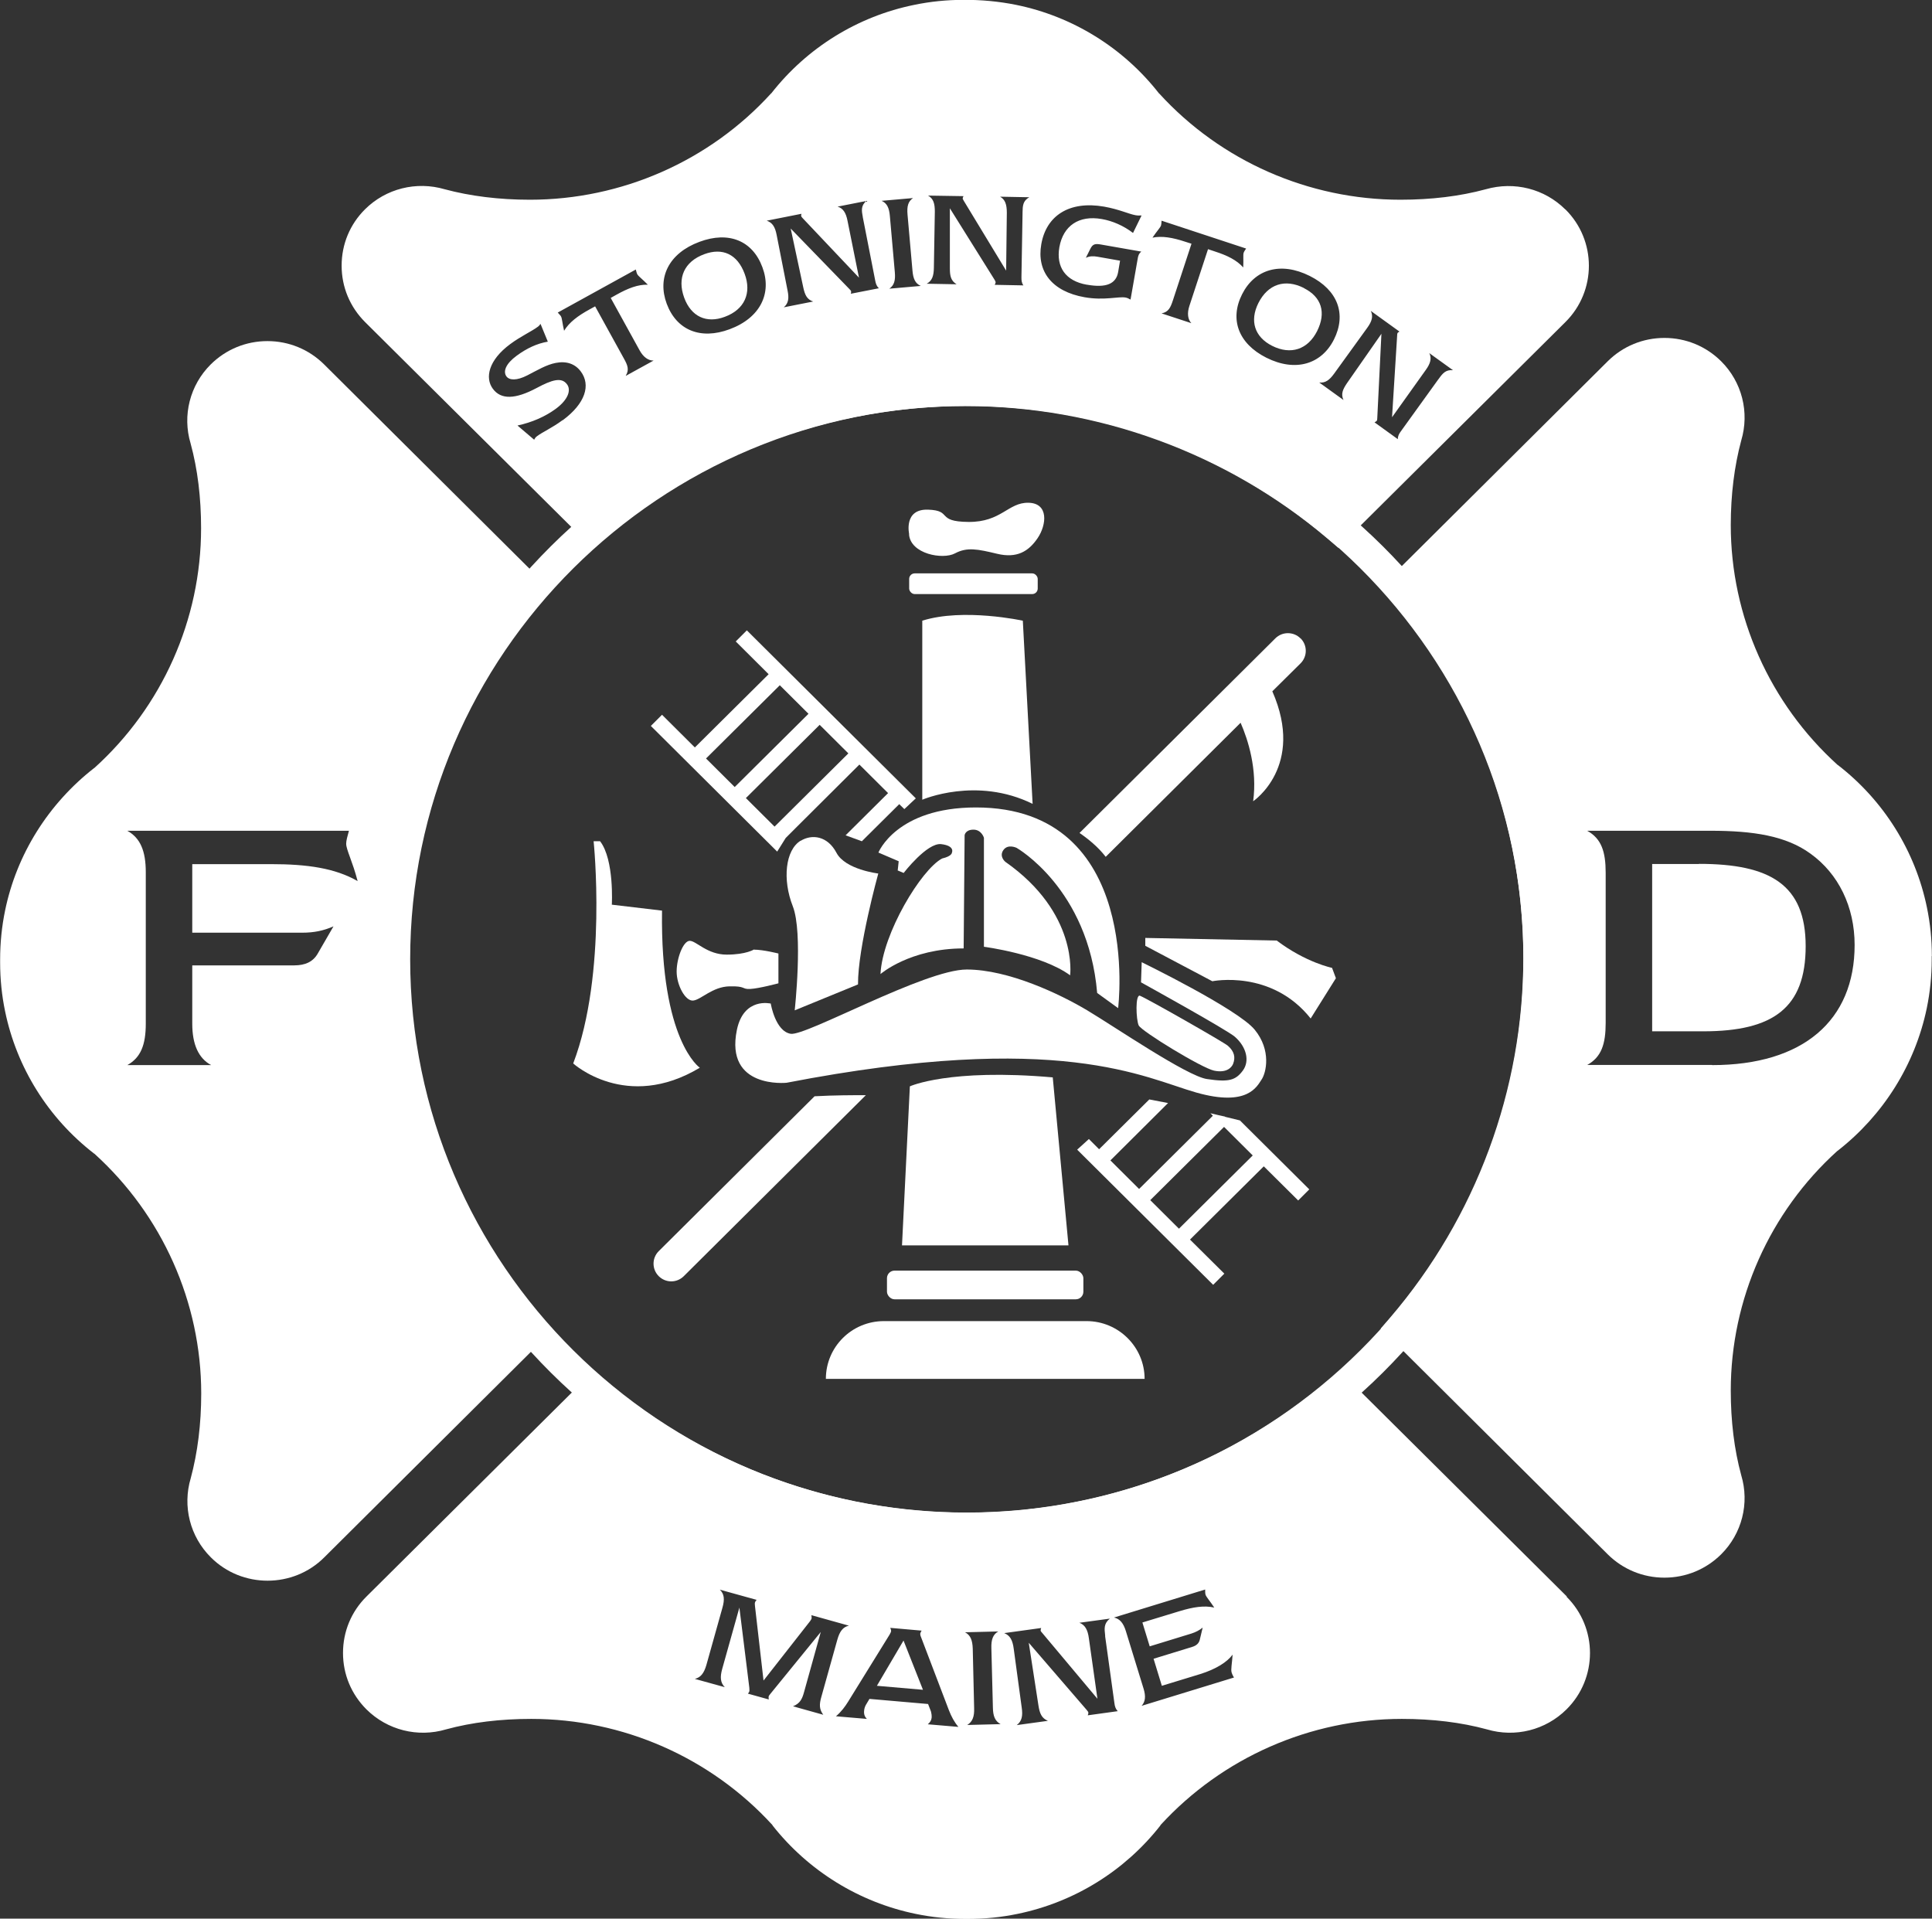 <?xml version="1.0" encoding="UTF-8"?><svg xmlns="http://www.w3.org/2000/svg" viewBox="0 0 140.08 139.1"><rect x="0" y="0" width="140.08" height="139.1" fill="#333333" stroke="none"/><defs><style>.cls-1{fill:#fff;stroke-width:0px;}</style></defs><g id="Circle"><path class="cls-1" d="m70.1,27.16c-23.52,0-42.66,19.02-42.66,42.4s19.14,42.4,42.66,42.4,42.66-19.02,42.66-42.4-19.14-42.4-42.66-42.4Zm0,82.51c-22.26,0-40.36-18-40.36-40.12s18.11-40.12,40.36-40.12,40.36,18,40.36,40.12-18.11,40.12-40.36,40.12Z"/></g><g id="Center"><path class="cls-1" d="m59.06,79.48l-11.3,11.23c-.5.5-.5,1.31,0,1.81.25.25.58.38.91.38s.66-.13.91-.38l13.2-13.12c-.91,0-2.28,0-3.73.08Z"/><path class="cls-1" d="m94.29,46.28c-.5-.5-1.32-.5-1.82,0l-14.2,14.11c.6.41,1.34,1,1.9,1.73l9.78-9.72c.55,1.26,1.22,3.38.91,5.69,0,0,3.78-2.53,1.39-7.97l2.05-2.03c.5-.5.5-1.31,0-1.81Z"/><path class="cls-1" d="m53.35,46.51l2.38,2.37-5.35,5.31-2.38-2.37-.81.81,9.16,9.11.62-.99h0s.73-.73.73-.73l4.61-4.59,2.08,2.07-3.08,3.06,1.18.43,2.71-2.69.37.36.83-.78-12.25-12.18-.81.81Zm8.16,8.11l-5.35,5.31-2.08-2.07,5.35-5.31,2.08,2.07Zm-2.89-2.87l-5.35,5.31-2.08-2.07,5.35-5.31,2.08,2.07Z"/><path class="cls-1" d="m94.12,87.04l.81-.81-5.03-5-1.07-.26-.02-.02-.5-.11-.55-.13.18.18-5.35,5.31-2.08-2.07,4.18-4.16-1.36-.26-3.64,3.61-.74-.74-.85.77,9.86,9.8.81-.81-2.49-2.47,5.35-5.31,2.49,2.47Zm-8.64,2.04l-2.08-2.07,5.35-5.31,2.08,2.07-5.35,5.31Z"/><path class="cls-1" d="m44.36,65.6s.19-3.26-.85-4.61h-.47s1.01,9.59-1.48,16.11c0,0,3.85,3.51,9.18.31,0,0-2.87-1.93-2.74-11.39l-3.63-.43Z"/><path class="cls-1" d="m54.68,68.83s-.57.38-1.99.38-2.21-1-2.68-1-.95,1.25-.95,2.23.63,2.16,1.2,2.1,1.39-1,2.62-1.03.88.22,1.51.19,2.05-.41,2.05-.41v-2.16s-1.1-.28-1.77-.28Z"/><path class="cls-1" d="m83.04,68.01v.56l4.86,2.57s4.29-.88,7.13,2.7l1.83-2.92-.28-.75s-1.89-.38-4.01-1.98l-9.53-.19Z"/><path class="cls-1" d="m65.07,63.1l.45.19s1.7-2.21,2.72-2.09.78.61.78.61c0,0,.02.26-.71.43-1.51.79-4.33,5.45-4.47,8.38,0,0,2.13-1.86,6.03-1.86l.07-8.21s.05-.4.64-.4.76.59.76.59v7.9s4.16.54,6.25,2.07c0,0,.61-4.51-4.7-8.23,0,0-.47-.38-.14-.85s.96-.16.96-.16c0,0,5.2,2.95,5.84,10.52l1.52,1.1s1.83-14.55-10.31-14.55c-5.77,0-7.07,3.27-7.07,3.27l1.47.63-.07.66Z"/><path class="cls-1" d="m58.05,60.96c.83-.51,1.96-.35,2.6.87s3.03,1.5,3.03,1.5c0,0-1.49,5.38-1.47,8.04l-4.59,1.88s.62-5.62-.14-7.55-.54-4.07.57-4.75Z"/><path class="cls-1" d="m55.89,72.79s.33,1.98,1.44,2.16,9.72-4.66,12.76-4.66,6.78,1.79,8.74,2.96,7.23,4.77,8.68,4.98c1.59.24,2.08.09,2.6-.61s.26-1.72-.57-2.45c-.58-.51-6.81-3.95-6.81-3.95l.05-1.46s6.96,3.39,8.19,4.89.83,3.14.5,3.62-.99,2-4.73.94-9.89-4.54-29.71-.71c0,0-4.49.47-3.6-3.84.5-2.39,2.46-1.9,2.46-1.9Z"/><path class="cls-1" d="m82.66,72.19c-.36-.13-.29,1.73-.1,2.15s4.57,3.09,5.46,3.28,1.28-.21,1.39-.5c.17-.45.1-.88-.38-1.3-.29-.26-5.92-3.46-6.36-3.62Z"/><path class="cls-1" d="m66.87,57.98s3.93-1.71,8,.3l-.71-13.28s-4.31-.94-7.29,0v12.98Z"/><path class="cls-1" d="m65.97,78.76s2.84-1.31,10.36-.65l1.14,12.18h-12.07l.57-11.53Z"/><rect class="cls-1" x="64.31" y="92.12" width="14.24" height="2.08" rx=".55" ry=".55"/><path class="cls-1" d="m82.99,99.97c0-2.31-1.89-4.19-4.21-4.19h-14.69c-2.33,0-4.21,1.87-4.21,4.19h0s23.11,0,23.11,0Z"/><rect class="cls-1" x="65.92" y="41.57" width="9.32" height="1.5" rx=".4" ry=".4"/><path class="cls-1" d="m65.92,38.73s-.43-1.84,1.37-1.78.54.87,2.93.89,2.87-1.42,4.35-1.39,1.32,1.6.66,2.57-1.51,1.47-2.93,1.13-2.18-.5-3.06-.03-3.22.05-3.33-1.38Z"/></g><g id="Sides"><path class="cls-1" d="m39.27,95.75c-6.22-7.26-9.65-16.52-9.65-26.08s3.43-18.81,9.65-26.08l.69-.8-16.46-16.37h0c-1.1-1.09-2.56-1.69-4.11-1.69s-3.01.6-4.11,1.69c-1.51,1.5-2.07,3.7-1.46,5.73h0c.51,1.87.76,3.93.76,6.15,0,6.61-2.82,12.94-7.74,17.38h-.01c-3.32,2.59-5.62,6.25-6.46,10.33-.24,1.16-.36,2.35-.36,3.54,0,.08,0,.16,0,.24,0,1.19.12,2.38.36,3.53.84,4.08,3.13,7.75,6.46,10.32h.01c4.92,4.45,7.75,10.78,7.75,17.39,0,2.21-.26,4.28-.76,6.14h0c-.61,2.04-.05,4.24,1.46,5.74,1.13,1.13,2.62,1.69,4.11,1.69s2.98-.56,4.11-1.69l16.46-16.37-.69-.8Zm-17.35-28.13c.83,0,1.54-.14,2.26-.46l-1.14,1.97c-.34.6-.91.86-1.71.86h-7.39v4.23c0,1.51.46,2.51,1.37,3h-6.08c.97-.54,1.34-1.46,1.34-3v-10.99c0-1.54-.4-2.48-1.34-3h16.07c-.11.4-.2.71-.2.94,0,.43.46,1.28.83,2.71-1.63-.94-3.65-1.23-6.28-1.23h-5.71v4.97h7.99Z"/><path class="cls-1" d="m123.19,62.64h-3.4v12.13h3.71c5.08,0,7.42-1.71,7.42-6.17s-2.57-5.97-7.74-5.97Z"/><path class="cls-1" d="m140.07,69.31c0-1.19-.12-2.38-.36-3.53-.84-4.08-3.13-7.75-6.46-10.32h-.01c-4.92-4.45-7.75-10.78-7.75-17.39,0-2.21.26-4.28.76-6.14h0c.61-2.04.05-4.24-1.46-5.74-1.1-1.09-2.56-1.69-4.11-1.69s-3.01.6-4.11,1.69l-16.46,16.37.69.8c6.22,7.26,9.65,16.52,9.65,26.08s-3.43,18.81-9.65,26.08l-.69.8,16.46,16.37c1.1,1.09,2.56,1.69,4.11,1.69s3.01-.6,4.11-1.69c1.51-1.5,2.07-3.7,1.46-5.73h0c-.51-1.87-.76-3.93-.76-6.15,0-6.61,2.82-12.94,7.74-17.38h.01c3.32-2.59,5.61-6.25,6.46-10.33.24-1.16.36-2.35.36-3.54,0-.08,0-.16,0-.24Zm-15.94,7.9h-9.05c1.03-.57,1.34-1.51,1.34-3.05v-10.88c0-1.54-.31-2.48-1.34-3.05h8.94c3.11,0,5.48.37,7.25,1.66,2.03,1.46,3.2,3.85,3.2,6.62,0,5.48-3.74,8.71-10.33,8.71Z"/></g><g id="Top"><path class="cls-1" d="m51.06,18.43c-1.44.53-1.98,1.72-1.45,3.16.5,1.36,1.61,1.88,2.94,1.38,1.44-.53,1.96-1.73,1.44-3.12-.52-1.41-1.59-1.92-2.93-1.42Z"/><path class="cls-1" d="m94.54,20.88c-1.37-.69-2.61-.28-3.3,1.09-.65,1.3-.27,2.46.99,3.1,1.37.69,2.6.26,3.27-1.07.67-1.34.32-2.47-.96-3.11Z"/><path class="cls-1" d="m113.49,15.18c-1.5-1.49-3.69-2.05-5.76-1.46-1.88.51-3.96.76-6.19.76-6.65,0-13.02-2.8-17.49-7.7h-.01c-2.59-3.32-6.28-5.6-10.38-6.43-1.24-.25-2.53-.37-3.81-.36-1.2,0-2.39.12-3.55.36-4.11.83-7.79,3.11-10.38,6.42h-.01c-4.47,4.91-10.84,7.71-17.49,7.71-2.23,0-4.32-.26-6.18-.76-2.05-.6-4.26-.05-5.77,1.45-1.1,1.09-1.7,2.54-1.7,4.09s.6,2.99,1.7,4.09l16.47,16.36.81-.68c7.31-6.19,16.62-9.59,26.24-9.59s18.93,3.41,26.24,9.59l.8.68,16.47-16.36h0c2.27-2.25,2.27-5.92,0-8.17Zm-72.7,15.28c-.77.57-1.47.87-1.86,1.17-.09.06-.15.15-.2.25l-1.21-1.03c1.06-.23,2-.64,2.79-1.22.9-.67,1.11-1.36.8-1.77-.4-.54-1.1-.32-2.22.28-1.53.81-2.57.85-3.16.04-.58-.79-.31-2.07,1.26-3.23.78-.58,1.52-.9,2.02-1.27.06-.04.12-.11.18-.2l.53,1.29c-.77.13-1.51.47-2.26,1.02-.79.58-1,1.14-.74,1.5.22.29.75.31,1.5-.07.76-.39,1.4-.78,2.08-.91.78-.15,1.4.07,1.81.62.74.99.33,2.32-1.3,3.53Zm4.58-3.22c.27-.44.13-.77-.13-1.24l-2.09-3.79-.4.22c-.86.47-1.48.94-1.85,1.55-.13-.54-.14-.9-.23-1.05-.03-.06-.12-.14-.23-.27l5.66-3.12c.04.15.06.26.11.35.08.14.37.35.76.75-.71-.02-1.42.25-2.28.73l-.41.23,2.09,3.79c.27.5.64.76,1.02.75l-2,1.1Zm7.53-3.37c-2.12.79-3.85.06-4.56-1.85-.7-1.89.14-3.66,2.38-4.49,2.12-.79,3.85-.08,4.56,1.85.7,1.87-.14,3.66-2.38,4.49Zm8.78-2.55c.03-.08.04-.15.03-.19,0-.04-.05-.1-.12-.17l-4.26-4.39.91,4.26c.12.56.27.88.72,1.03l-2.13.42c.34-.29.39-.66.27-1.23l-.79-4.02c-.11-.57-.3-.89-.72-1.03l2.52-.5c-.02.07-.03.13-.02.16.01.05.05.1.12.17l4.07,4.3-.83-4.12c-.11-.58-.32-.91-.72-1.03l2.08-.41c-.4.35-.34.7-.25,1.18,0,.02,0,.04.01.06l.89,4.54c.04.22.1.39.26.55l-2.05.4Zm2.8-.39c.36-.25.45-.61.4-1.19l-.36-4.08c-.05-.59-.21-.93-.6-1.1l2.28-.2c-.36.24-.45.6-.4,1.19l.36,4.08c.05.58.2.92.6,1.1l-2.28.2Zm9.66-5.52s0,.04,0,.06l-.08,4.63c0,.23.01.4.14.59l-2.08-.04c.04-.07.07-.14.07-.18,0-.04-.03-.11-.08-.19l-3.24-5.18v4.35c0,.57.08.91.49,1.16l-2.17-.04c.39-.21.51-.56.52-1.14l.07-4.09c0-.58-.1-.94-.49-1.16l2.57.04c-.03.06-.06.12-.06.15,0,.05.03.11.08.19l3.07,5.06.05-4.2c0-.59-.12-.96-.49-1.16l2.12.04c-.47.26-.48.62-.49,1.1Zm4.67,5.23c1.41.25,2.11-.07,2.26-.91l.14-.83-1.65-.29c-.3-.05-.54-.05-.83.08l.33-.66c.17-.34.35-.38.78-.3l2.91.51c-.19.16-.23.32-.26.51l-.52,2.97c-.14-.08-.25-.13-.37-.15-.5-.09-1.54.23-2.96-.02-2.38-.42-3.49-1.89-3.14-3.85.36-2.06,2.02-3.16,4.55-2.72,1.08.19,1.81.54,2.27.62.15.03.3.03.45.02l-.62,1.27c-.67-.52-1.5-.88-2.27-1.01-1.65-.29-2.79.48-3.07,2.04-.25,1.44.45,2.45,1.98,2.72Zm8.78-2.58l-1.35,4.11c-.18.54-.12.99.14,1.26l-2.16-.71c.51-.1.65-.43.82-.94l1.35-4.11-.44-.14c-.93-.31-1.7-.44-2.39-.3.31-.46.56-.72.62-.88.02-.06.03-.18.04-.35l6.13,2.02c-.09.13-.15.22-.18.31-.05.15,0,.51-.03,1.06-.47-.53-1.15-.87-2.09-1.17l-.45-.15Zm4.22,7.87c-2.02-1.02-2.67-2.78-1.75-4.6.91-1.8,2.78-2.39,4.91-1.32,2.03,1.02,2.67,2.76,1.75,4.6-.9,1.79-2.78,2.39-4.91,1.32Zm12.51,1.53s-.03.04-.04.05l-2.71,3.76c-.13.18-.22.33-.22.57l-1.69-1.22c.08-.04.13-.08.16-.11.03-.04.04-.11.04-.21l.3-6.1-2.49,3.57c-.32.47-.46.8-.26,1.23l-1.76-1.27c.44.05.74-.17,1.08-.64l2.4-3.32c.34-.47.45-.83.26-1.23l2.08,1.5c-.06.03-.11.06-.13.09-.03.04-.04.11-.04.21l-.37,5.91,2.44-3.42c.35-.48.45-.86.26-1.23l1.72,1.24c-.53-.05-.75.23-1.03.62Z"/></g><g id="Bottom"><polygon class="cls-1" points="63.58 122.22 66.92 122.51 65.51 118.94 63.58 122.22"/><path class="cls-1" d="m113.61,115.75l-16.47-16.36-.81.68c-7.31,6.19-16.62,9.59-26.24,9.59s-18.93-3.41-26.24-9.59l-.81-.68-16.47,16.36h0c-1.1,1.09-1.7,2.54-1.7,4.09s.6,2.99,1.7,4.09c1.51,1.5,3.72,2.06,5.77,1.45h0c1.87-.51,3.95-.76,6.18-.76,6.65,0,13.01,2.8,17.49,7.7v.02c2.6,3.3,6.29,5.58,10.4,6.42,1.16.24,2.36.36,3.56.36.08,0,.16,0,.24,0,1.2,0,2.39-.12,3.55-.36,4.11-.84,7.79-3.11,10.38-6.42v-.02c4.48-4.89,10.85-7.7,17.5-7.7,2.22,0,4.3.25,6.17.76h0c2.05.61,4.26.05,5.77-1.45,2.27-2.25,2.27-5.92,0-8.17Zm-56.1,7.95c.49-.2.65-.51.79-1.03l1.21-4.35-3.65,4.48c-.06.08-.11.13-.13.2-.01.04,0,.12.01.21l-1.51-.42c.06-.08.1-.14.1-.16.02-.07,0-.15,0-.27l-.72-5.81-1.25,4.46c-.16.59-.13.98.19,1.31l-2.17-.6c.44-.11.67-.43.84-1.02l1.16-4.14c.17-.6.14-.99-.19-1.31l2.67.74c-.06.06-.1.12-.12.19-.02.05-.01.14,0,.26l.62,5.4,3.37-4.3c.06-.08.1-.15.11-.19.02-.07,0-.15-.01-.25l2.72.76c-.44.1-.67.42-.84,1.02l-1.16,4.15c-.15.53-.16.88.14,1.29l-2.18-.61Zm9.75,1.32c.17-.14.27-.29.29-.49.01-.17-.02-.34-.05-.45l-.21-.54-4.25-.37-.25.42c-.07.12-.13.28-.14.46-.02.23.05.42.2.57l-2.24-.19c.4-.34.66-.7.89-1.07l3-4.85c.07-.12.11-.21.11-.27,0-.03-.01-.11-.06-.22l2.27.2c-.05.09-.09.16-.1.22,0,.06.01.14.06.25l2.02,5.3c.18.46.39.86.69,1.21l-2.23-.19Zm2.87.04c.39-.24.52-.61.5-1.22l-.1-4.3c-.02-.62-.16-.99-.56-1.2l2.41-.06c-.39.22-.52.6-.5,1.22l.11,4.3c.01.61.15.98.56,1.2l-2.4.06Zm8.74-.7c.03-.08.05-.16.04-.2,0-.04-.05-.11-.12-.19l-4.2-4.87.7,4.53c.09.59.23.94.69,1.13l-2.26.31c.37-.28.45-.67.36-1.27l-.58-4.27c-.08-.61-.26-.96-.69-1.13l2.68-.37c-.02.07-.04.13-.04.17,0,.06.05.11.12.19l4,4.77-.62-4.38c-.08-.62-.28-.98-.69-1.13l2.21-.3c-.44.35-.4.72-.34,1.22v.07s.67,4.83.67,4.83c.03.24.08.41.24.59l-2.17.3Zm3.88-.66c.3-.32.34-.71.16-1.29l-1.28-4.16c-.18-.58-.44-.89-.86-.98l6.61-2.03c0,.17,0,.29.03.38.05.16.31.44.63.93-.72-.17-1.53-.04-2.52.26l-2.69.82.53,1.73,3.03-.93c.31-.1.58-.24.81-.43l-.21.88c-.06.26-.25.43-.55.52l-2.8.86.6,1.96,2.78-.85c1.13-.35,1.96-.87,2.35-1.41-.04.65-.14,1.07-.07,1.3.03.09.07.2.17.36l-6.72,2.06Z"/></g></svg>